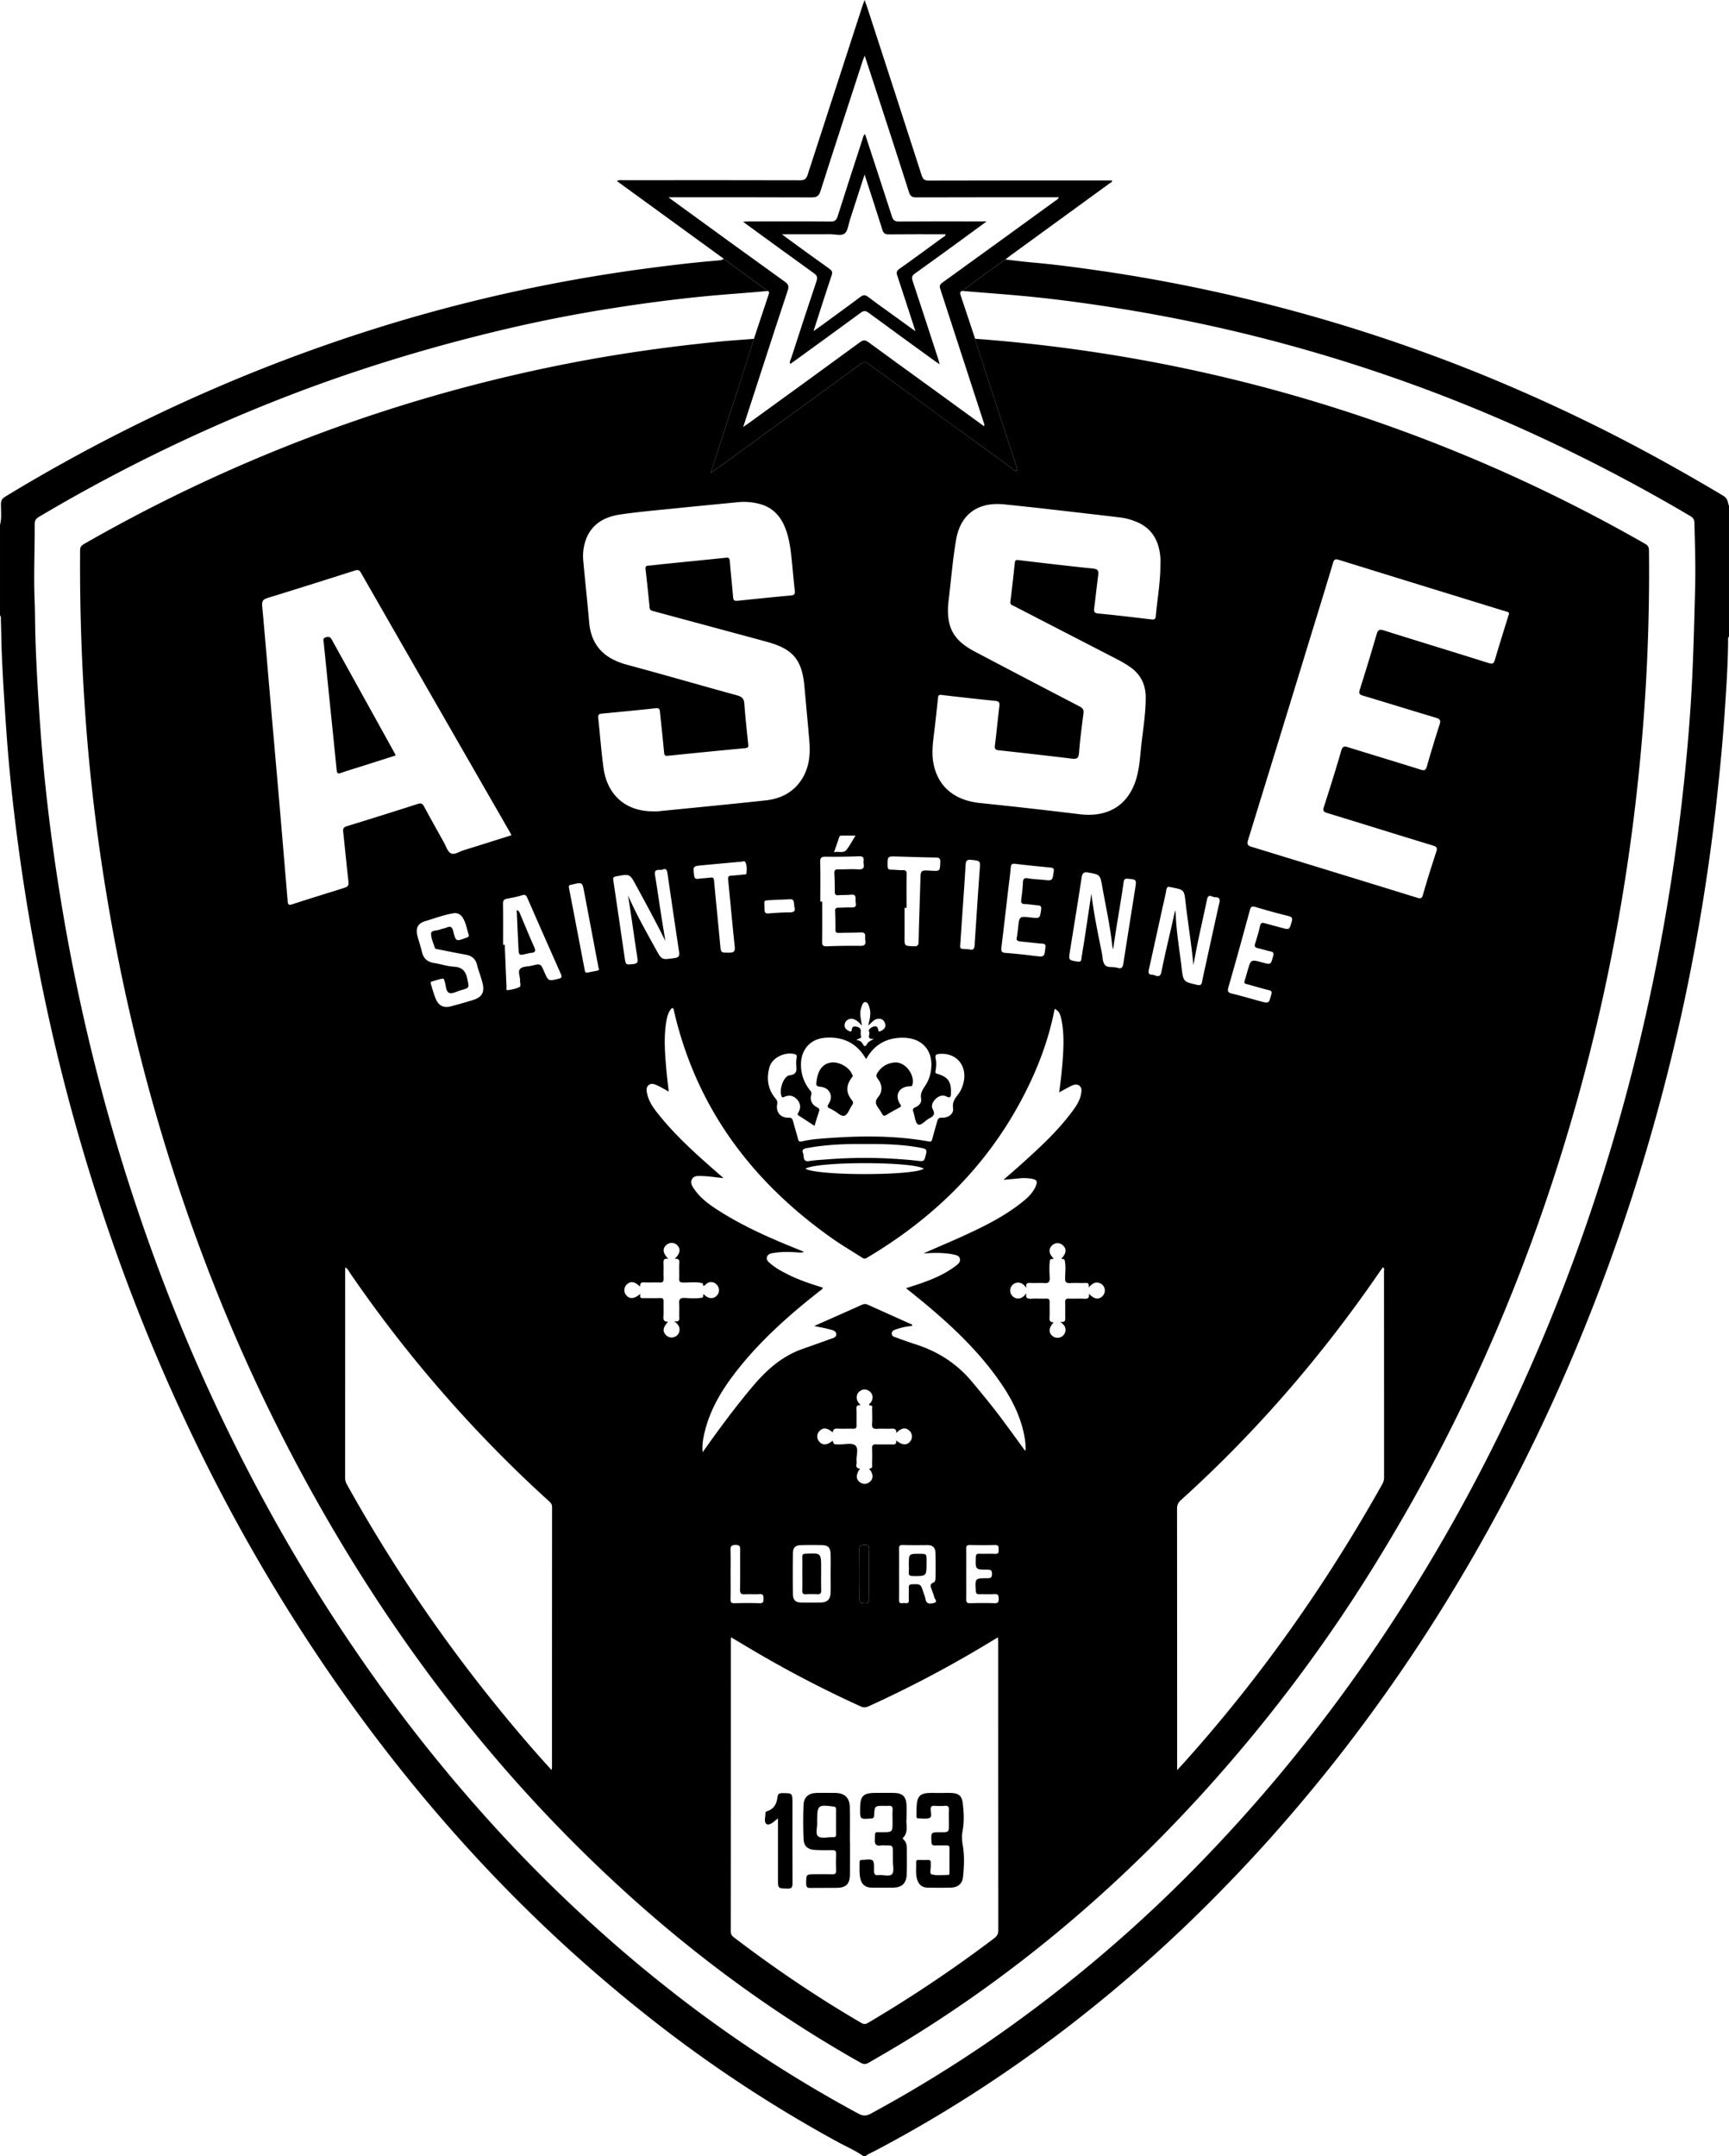 <svg viewBox="0 0 3243.92 4044.9" xmlns="http://www.w3.org/2000/svg" data-sanitized-data-name="Calque 1" data-name="Calque 1" id="Calque_1"><path transform="translate(-447.59 -113.56)" d="M2272.58,4041.56a2592,2592,0,0,0,230.05-166.33q92.13-74.47,177.39-156.64,74.91-72.39,144.67-149.79,72.51-80.78,139.25-166.32a3181.33,3181.33,0,0,0,208-302.05,3433.38,3433.38,0,0,0,246.95-492.21q66.57-164,116.73-333.7,43.28-145.83,74.56-294.66,35.94-172,56.09-346.57c6.77-59.69,12.72-119.45,16.86-179.35,3.18-45.89,6.26-91.82,6.71-137.86,0-2.87-.77-6,1.65-8.44v-245c-2.63-6.77-1.88-13.79-10.62-19-83.38-49.69-168.26-96.54-255.51-139.13q-100.2-48.9-203.48-90.81a3093.76,3093.76,0,0,0-318.73-108.89Q2784.73,671.47,2664,647.6q-78.67-15.61-158.06-26.93c-39.93-5.77-79.95-11-120.18-14.58-17.3-1.53-34.54-3.77-51.8-5.68h0c-27.37,19-54.43,38.4-80.78,58.8l.06.13c48.35,4.11,96.79,7.36,145,12.57,50.86,5.5,101.54,12.6,152.08,20.74q102.54,16.53,203.65,40a3004,3004,0,0,1,580.35,199.5,3205.16,3205.16,0,0,1,284.58,149.5c5.06,3,7.49,6.07,7.66,12.27,1.12,41.45,2.43,82.91,1.35,124.36-1.54,59.5-3,119-6,178.45-2.66,51.15-6.73,102.26-11.67,153.24q-13.91,143.54-38.65,285.68a3707,3707,0,0,1-111.64,464.76,3509.19,3509.19,0,0,1-166.48,434,3294.25,3294.25,0,0,1-228,413.5,3068.78,3068.78,0,0,1-215,292.23q-63.51,76.23-132,148-187,196.53-409.84,351.2a2496.9,2496.9,0,0,1-227,139.16c-8.5,4.61-14.85,4.81-23.48.15a2468.36,2468.36,0,0,1-340.25-221.55q-88.12-68.36-170.18-143.87-81.93-75.15-157.45-156.64-150-162.07-274.42-344.62C1018.11,3069.53,933,2919.86,859,2763.9A3439.1,3439.1,0,0,1,723.5,2435,3643.28,3643.28,0,0,1,613,2059.11q-30-126.9-51.05-255.62-14.52-88.4-24.9-177.34-7.71-66-12.68-132.34c-4.53-60-8.13-120-10.23-180.11-.87-25-.6-50-1.61-75-1.9-47.36.45-94.71.17-142.06,0-6.46,2.18-10,7.67-13.3A3113.48,3113.48,0,0,1,968,864c136.17-53.65,275.71-96.68,418-130.66q104.31-24.92,210.35-41.55c59-9.32,118.15-17.06,177.63-22.77,37.86-3.64,75.8-6,113.65-9.6l0-.11-70.31-51.76c-4-2.9-7.93-5.75-11.89-8.62l-.45.36c-2.51,2-5.56,2.52-8.68,2.78-46.76,3.86-93.31,9.42-139.81,15.66q-96.55,12.94-192,32a3009.59,3009.59,0,0,0-300.2,76.28A3111.1,3111.1,0,0,0,849.45,842.51a3192.08,3192.08,0,0,0-392,202.74c-5.81,3.53-8,7.19-8.07,13.93-.2,13,1.79,26.18-1.78,39v169.9c2.38,2.46,1.54,5.58,1.63,8.46.72,21.36.87,42.72,1.76,64.09,1.92,46.31,4.93,92.52,8.13,138.74q5.42,78.15,14.61,155.9,11.1,94.8,26.85,189,22.17,132.53,53.36,263.17a3675.23,3675.23,0,0,0,113.19,380.19,3558.43,3558.43,0,0,0,147,350.81A3326.76,3326.76,0,0,0,996.35,3147c96.95,153.55,205.8,298.17,327.95,432.6q86,94.66,180.21,181.27,91.27,83.76,189.43,159.24a2509,2509,0,0,0,326.37,212.16c15.81,8.59,32.52,15.63,47.27,26.18h4c4.64-4.34,10.64-6.37,16.11-9.24Q2182.46,4099.41,2272.58,4041.56Z"></path><path transform="translate(-447.59 -113.56)" d="M2333.93,600.39c3.32-2.64,6.56-5.39,10-7.88q92.57-67.37,185.13-134.73c1.86-1.36,5-1.86,5-5.63h-10.92c-111,0-221.9-.11-332.84.23-8.2,0-11.18-2.62-13.55-10Q2126.13,285.32,2075,128.43c-1.41-4.36-3.09-8.64-5.34-14.87-1.84,5.18-3,8.19-4,11.24q-51.53,158.31-102.81,316.7c-2.63,8.17-6.34,10.28-14.49,10.26q-165.93-.39-331.86-.12c-3.42,0-7-1-11.52,1.53l200.17,145.57.3.21h0c4,2.87,7.94,5.72,11.89,8.62l70.31,51.76.13.1c3.84,1.11,2.77,3.87,2,6.32q-13.82,41.73-27.72,83.41h0c-10.85,34-21.59,68.12-32.56,102.12Q1806.67,922,1783.6,992.6c-.53,1.61-.85,3.29-1.64,6.6.06,0,.11.1.17.15s.39.24.58.36c14.1-10.17,26.66-19.16,39.13-28.23q91.9-66.87,183.78-133.77c18.82-13.71,37.73-27.29,56.38-41.22,5.44-4.07,9.08-4.79,15.34-.2Q2211.86,894.87,2347,992.62c2.27,1.64,4.84,6.17,8.1,3.32,2.78-2.43-.15-6.21-1.12-9.2q-36.89-113.24-73.9-226.43c-1.21-3.71-2-7.55-3-11.33q-13.66-41-27.33-82c-1.17-3.49-1.19-6.55,3.25-7.69h0l.15-.12c26.35-20.4,53.41-39.81,80.78-58.8h0ZM2215.32,644c-6.59,4.73-4.5,8.9-2.82,14q40.36,124.13,80.75,248.23c.59,1.82,2,3.49.55,6.9-36.35-26.42-72.22-52.53-108.12-78.59-36.21-26.28-72.55-52.37-108.55-78.93-6-4.44-9.85-4.64-16-.14q-103.51,75.74-207.47,150.92c-3.33,2.41-6.74,4.72-11.7,8.2,12-37,23.47-72.24,34.93-107.46,16.15-49.64,32.15-99.34,48.68-148.86,2.54-7.59,1.17-11.4-5.31-16.08q-106.5-76.69-212.54-154c-1.27-.93-2.48-1.95-5.75-4.54h12.29c85.26,0,170.52-.17,255.78.24,9.73.05,13.91-2.28,17-12.08,26-81.66,52.73-163.08,79.26-244.56.78-2.4,1.84-4.7,3.63-9.22,8.87,27.1,17.11,52.11,25.25,77.15,19.39,59.63,38.91,119.23,57.89,179,2.48,7.8,6,9.7,13.81,9.67,85.26-.3,170.52-.19,255.78-.19h11.42c-1.34,4-4.61,5.17-7,6.93Q2321.32,567.47,2215.32,644Z"></path><path transform="translate(-447.59 -113.56)" d="M1791.23,755c-87.06,8.75-173.66,20.76-259.66,37a2967.72,2967.72,0,0,0-924.8,341.19c-4.93,2.82-8.83,5-8.88,12.26q-1.39,183.33,14.25,366,12.52,144.52,36.59,287.65a3606.88,3606.88,0,0,0,89.49,397.91c72,251.78,170.09,492.84,297.79,721.64,154.5,276.82,345.23,525.31,579.61,739.51,136.78,125,285.25,234,446.75,325,5.73,3.23,9.58,3,15.09-.13,30.78-17.7,61.39-35.69,91.47-54.55,198.42-124.46,374.78-275.13,532.45-448q192.18-210.74,339.74-454.78c158.13-259.8,276.64-536.87,360.16-829.11,68.43-239.47,111.06-483.56,129.8-731.82q12-158.61,10.31-317.75c-.06-6.19-1.41-10-7.22-13.27a3008.34,3008.34,0,0,0-294.12-147.45q-461.45-199.86-963-237.26c1,3.78,1.82,7.62,3,11.33Q2317,873.53,2354,986.74c1,3,3.9,6.77,1.12,9.2-3.26,2.85-5.83-1.68-8.1-3.32q-135-97.9-269.66-196.33c-6.26-4.59-9.9-3.87-15.34.2-18.65,13.93-37.56,27.51-56.38,41.22q-91.89,66.88-183.78,133.77c-12.47,9.07-25,18.06-39.13,28.23l-1.06.76.31-1.27c.79-3.31,1.11-5,1.64-6.6q22.94-70.67,45.9-141.31c11-34,21.71-68.08,32.56-102.12h0C1838.45,751.07,1814.8,752.58,1791.23,755ZM1687.48,1826.49c-3.69-23.7-7-47.48-10.94-71.13-2.38-14.1,9.2-8.27,14.64-10.66,6.92-3,8,2.24,8.77,7.61q10.66,73.18,21.61,146.31c1.1,7.28.56,10.94-8.41,12.23-23.9,3.44-23.77,4-35.32-17-18.17-33-36.82-65.84-51.92-100.45,6.39,39.54,11.65,78.94,17.65,118.22,1.2,7.8-.89,9.64-7.78,10.43-14.13,1.63-14.15,1.9-16.25-12.38-7.06-48.13-14-96.27-21.24-144.38-.73-4.84-.38-6.63,5.12-7.69,25.74-4.93,25.62-5.13,37.87,17.46,18.61,34.31,37.29,68.59,54.72,103.85C1693.15,1861.43,1690.21,1844,1687.48,1826.49Zm126.16-63.26c4.24,41.56,7.81,83.2,12.32,124.73,1,9.19-.17,12.8-10.4,12.76-15.68-.08-15.36.62-16.85-15.44-3.7-40-7.82-79.89-11.47-119.86-.46-5-2.19-6.11-6.69-5.55-7.51.92-15.09,1.26-22.58,2.27-5.43.73-7.48-1.06-8.13-6.62-2-17-2.2-17.06,14.72-18.68,23.25-2.23,46.51-4.3,70.49-6.51,3.28,1,8.87-3.43,11.06.81,3.15,6.07,2.52,13.48,2.06,20.37-.21,3.2-3.45,2.37-5.56,2.59-7.53.78-15,1.63-22.6,2.08C1815.27,1756.47,1813.05,1757.53,1813.64,1763.23Zm195.78,673.88c18,12.67,37.09,23.77,55.59,35.72,3,2,5.34,2.51,8.83.44,120.79-71.62,218.88-165.68,286.56-289.76,30.22-55.39,53.48-113.45,65.56-175.64a5.57,5.57,0,0,1,1-1.64c6.83,4,9.52,8,11.93,19.52,4.7,22.43,4.47,45.1,3.05,67.83-1.43,22.93-3.85,45.76-7.22,69.24,8.05-4.33,15.08-8.43,22.4-12,5.08-2.46,10.9-4.35,15.84-.28s3.8,10.29,2.78,15.73c-2.1,11.25-8,20.76-14.66,29.85-27.89,38.35-62.64,70.12-97.63,101.64-10.45,9.41-21.14,18.56-33.17,29.1,10.78-1,19.73-1.74,28.66-2.7a83,83,0,0,1,24.58.75c9.42,1.78,11.12,4.63,7.41,13.58-5.08,12.22-14.32,21.21-24.36,29.3-34.88,28.11-74.81,47.52-115.22,65.94-23.51,10.71-47.46,20.45-71.19,31.31,14.91-1.2,29.78-1.71,44.61.08a87.8,87.8,0,0,1,9.74,1.38c5.69,1.34,12.84,1.83,14.12,8.77,1.21,6.61-4.65,10.61-9.31,14.07-22.48,16.65-48.22,26.57-74.51,35.23-5.21,1.72-10.45,3.35-17.31,5.55,12.58,10.19,24,19.26,35.26,28.62,51.21,42.71,99.45,88.34,138.19,143.06,24.55,34.67,44,71.72,49.94,114.55a113.71,113.71,0,0,1,.92,12.78c0,1.78,1,3.85-1.15,5.74-14.34-19.63-28.48-39.29-42.95-58.7-18.1-24.27-37.35-47.62-56.76-70.88-28.31-33.9-63.72-56.43-105.44-69.82q-17.34-5.57-34.42-12c-4.35-1.63-10.82-2.51-10.38-8.76.4-5.8,6.6-6.8,11.12-8.37a115.49,115.49,0,0,1,26.94-5.4c.73-3.69-2.57-3.63-4.28-4.4-26-11.8-52.15-23.37-78.17-35.18-3.87-1.76-7.16-2.09-11.17-.29-29,13-58.15,25.87-90,40,11,2.3,19.06,3.62,26.92,5.77,5.84,1.61,14.25,2.48,14.52,9.66.25,6.75-8.07,7.74-13.37,9.72-16.9,6.34-34,12.16-51,18.25-38.48,13.77-67.41,40-93.16,70.69-32.61,38.83-62.73,79.53-93.19,122.71-1.49-15.27,1.37-28.18,4.6-40.91,11.15-44,34.91-81.32,62.78-116.24,43.8-54.89,96-101.05,151-144.37,2.52-2,5.7-3.35,7.36-7.22-23.22-7.19-46.19-14.68-67.76-25.8-10.26-5.28-20.44-10.66-29.27-18.14-4.15-3.51-9.84-7.16-8-13.58,1.8-6.27,8.52-7,13.85-7.79,15.7-2.47,31.51-1.75,47.29-.57a18.61,18.61,0,0,0,8.46-1.19c-3.69-1.56-7.36-3.18-11.08-4.67-52.83-21.14-104.8-44-152.72-75.13-14.95-9.69-29.27-20.3-40-34.82-4.66-6.29-10.5-13.78-6.74-21.38,4-8.06,13.76-6.41,21.46-6.2,12.47.34,24.77,2.66,38,3.7-4.07-3.51-8.15-7-12.21-10.55-37.95-33.15-75.51-66.72-107.39-106-10-12.25-19.79-24.73-23.48-40.62-1.42-6.11-3.06-12.82,2.79-17.4,5.46-4.28,11.5-1.3,16.78,1.15,6.77,3.13,13.17,7.07,20.63,11.15-1.71-15.85-3.6-30.77-4.86-45.74-2.47-29.53-4.62-59.09.86-88.56,1.27-6.83,3.16-13.45,7.29-19.18,1.08-1.5,2.19-3.61,4.55-2.83,1.89.62,1.49,2.7,1.85,4.23C1753.85,2191.68,1858.32,2330.67,2009.42,2437.11Zm-68-326.91c.34,9.59,3.23,18.58-12.43,20.6-11.7,1.51-19.91,27.46-15.08,39.07,1.42,3.43,3.06,2.26,5.27,1.27,9.3-4.17,17.59-2.11,24.12,5.26,6.27,7.08,7.16,15.34,2.38,23.75-1.4,2.46-2.74,4.23.6,6.33,9.67,6.09,19.19,12.41,29.43,19.08,3.09-9.85,5.7-18.61,8.6-27.27,1.36-4.06-.35-5.7-3.8-7.49-9.65-5-13.81-13.2-10.83-23.76,1.31-4.65-1.34-6.76-3.4-9.47a75.44,75.44,0,0,1-15.86-49.67c.89-26.35,18.39-45.37,44.74-47.5,33.5-2.72,59.75,9.38,77.45,40,14.63-26.45,37-39.43,66.22-40.15,40.48-1,62.84,26.55,54.52,66.31a66.64,66.64,0,0,1-8.69,21.84c-5.08,8.11-11.06,15.3-8.84,26.55,1.37,6.93-4.11,13-11.07,15.89-4.35,1.78-5.16,4.11-3.65,8.32,3,8.28,3.39,20.69,9.07,23.87,5.41,3,13.66-7.85,21.22-11.61s11.2-7.62,6.29-16.8c-3.69-6.9-.14-14.26,5.45-19.58s12.62-8.23,19.86-4.63c8,4,8.51.4,8.72-6.14.7-21.53-5.15-30.29-25.77-36.32-3.9-1.14-3.48-3-3.06-5.69,1.18-7.52,1.9-15.28.23-22.59-1.84-8.11,2.38-8.73,8.2-9.09,35.27-2.19,55.24,28.86,40.85,63.7a49.21,49.21,0,0,1-5.56,10.4c-6.16,8.35-12.85,15.28-10.85,28,1.62,10.27-9.19,18.23-20.61,17.6-6.11-.35-8,2.11-9.3,7.07-3,11.1-6.34,22.09-9.22,33.21-1,3.94-2.23,5.06-6.69,4.27-69.91-12.48-140.18-10.6-210.5-4.51a214.81,214.81,0,0,0-27.23,4.42c-4.75,1-6.31-.14-7.45-4.69-2.79-11.14-6.39-22.08-9.24-33.21-1.25-4.9-3.13-6.7-8.68-6.55-14.79.39-23.78-10.32-21.17-25.17.84-4.77-.19-7.35-3.2-11-14.67-17.55-17.17-38.16-11-59.25,5.16-17.55,29.45-28.65,47-23.78,3.94,1.09,4.3,2.85,3.74,6.33A65.71,65.71,0,0,0,1941.43,2110.2ZM2052.7,1681c-6.11,9.82-10.73,18.9-16.93,26.74-5.67,7.17-14.62,2.38-23.41,4.52,3.54-10.2,6.76-19,9.61-27.94,1.11-3.49,3.56-3.3,6.16-3.31C2035.66,1681,2043.2,1681,2052.7,1681Zm-55.88,39.66c20.72.32,41.46,0,62.17-.74,6.9-.24,9.72,1.69,8.77,8.6a16.23,16.23,0,0,0,.09,4.92c1.47,8.19-.8,11.7-10.13,11-12.43-.88-25,.24-37.48,0-5.7-.12-7.48,1.84-7.21,7.4.57,11.5.85,23,.76,34.53,0,5.24,1.75,6.93,6.91,6.54,7.86-.59,15.82-.16,23.65-1,6.75-.69,8.84,2.09,8.48,8.25a35.75,35.75,0,0,0,.4,7.87c1.05,6.27-1.72,7.94-7.63,7.78-8.2-.23-16.43.52-24.65.56-4.27,0-6.75.88-6.55,6q.69,17.74.56,35.52c0,5.14,2.39,5.84,6.73,5.72,13.48-.4,27-.19,40.46-.77,6.16-.26,9.39,1.26,8.71,8a25.66,25.66,0,0,0,.25,6.89c1.32,7.62-1.41,10.29-9.39,10.2q-31.57-.39-63.15.83c-7.37.28-8.62-2.43-8.55-8.92.31-25,.13-50,.13-75h-3.46c0-24.67.42-49.35-.24-74C1986.22,1722.41,1988.82,1720.56,1996.82,1720.68Zm417.87-652q67.62,7.68,135.21,15.69a115.12,115.12,0,0,1,27.56,7.22c30.69,11.7,44.32,35.43,47.12,66.7.56,6.2.08,12.5.08,18.75-.28,31-5.91,61.47-8.56,92.26-.56,6.59-3.7,6.81-9.08,6.17-33-3.93-66-7.85-99-11-7.6-.73-8.32-3.69-7.51-9.91,2.65-20.55,4.71-41.17,7.54-61.69,1.14-8.29-.48-11.8-9.85-12.75-46.77-4.78-93.47-10.29-140.16-15.86-5.18-.62-6.05,1.16-6.52,5.5-2.59,24.2-5.23,48.39-8.28,72.53-.74,5.84,3.37,6.44,6.63,8.12q97.62,50.4,195.26,100.77a223.18,223.18,0,0,1,21.18,12.54c20.76,13.84,30.84,33.4,30.88,58.36.05,32.69-6,64.8-9.1,97.19-1.53,15.68-2.85,31.42-6.44,46.86-12.82,55.13-52,81.78-108.47,74.9q-93.51-11.38-187.23-21.06c-47.71-5-78.86-30.81-87.08-74.66-3.3-17.62-1.42-35.38.79-53.08,2.9-23.16,5.37-46.38,7.8-69.6.47-4.51,1.54-6,6.61-5.38q50.46,6,101,11.16c6.26.64,8.34,2.76,7.54,9.26-3,24.81-5.26,49.71-8.41,74.5-.88,6.9,1.5,8.24,7.6,8.91,45.43,5,90.85,10.07,136.21,15.6,9,1.09,13.22.09,14-10.54,1.92-24.9,5.18-49.7,8.38-74.49.86-6.71-1.46-9.81-7.26-12.82q-98.37-51.12-196.45-102.8c-22.72-12-42.16-27.17-48.17-54.09-3.12-14-2.84-28.07-1.12-42.22,4.6-37.86,7.57-76,14-113.53,8.29-48.45,41.45-71.53,90.88-66.37Q2373.52,1064,2414.69,1068.66Zm864.15,196.23c-.84,2.58-1.47,4.45-2.05,6.33-8.21,26.67-16.59,53.29-24.5,80.06-2,6.68-4,8.55-11.49,6.19-65.44-20.64-131.1-40.56-196.53-61.2-8.6-2.71-11.53-1.25-14,7.44-10,34.7-20.57,69.24-31.49,103.66-2.27,7.16-.52,9.22,6.23,11.23,45.62,13.6,91.05,27.81,136.68,41.39,7.74,2.31,9.36,5.08,6.79,12.94-8.45,25.91-16.21,52-23.78,78.22-1.95,6.74-4.09,8.6-11.44,6.28-45.39-14.33-91-27.93-136.46-42.11-7.24-2.26-10.36-1.88-12.82,6.6-10.22,35.32-21.31,70.39-32.53,105.4-2.23,7-.92,9.2,6.17,11.36,66.27,20.16,132.35,41,198.62,61.09,7.29,2.21,8.3,4.67,6.09,11.48-8.73,26.85-17.39,53.74-25,80.91-2.4,8.55-6.23,6.88-11.9,5.13q-154.83-47.77-309.76-95.19c-8.14-2.48-8.69-5.56-6.45-12.82Q2847,1502,2904.36,1314.56c14.83-48.33,29.81-96.62,44.23-145.08,2.07-6.94,4.75-7.59,10.8-5.71q156.17,48.35,312.41,96.46C3274.72,1261.13,3278.42,1261.09,3278.84,1264.89ZM3044.37,2885.11a25.76,25.76,0,0,1-3.59,13c-104.87,186.85-227.33,361.16-370.56,520.71-4.11,4.57-8.28,9.07-14.11,15.45v-11.5q0-239.51-.16-479c0-6.9,2.07-11.44,7.12-16,142.12-128.31,266.16-272.38,374.32-430.25,1.48-2.16,3.07-4.25,4.63-6.39,3.77,1.44,2.21,4.54,2.21,6.78Q3044.35,2691.54,3044.37,2885.11ZM2807.6,1892.27c8,1.78,15.81,4.43,23.83,6.11,5.62,1.18,6.28,3.53,4.82,8.8-4.5,16.22-4.25,16.29-20.28,11.89-21.52-5.91-21.51-5.91-27.71,15.68-1.9,6.62-3.87,13.23-5.81,19.84-.95,4.49,2.29,4.58,5.22,5.38,13.3,3.59,26.49,7.6,39.86,10.9,5.2,1.28,6.89,2.49,5.23,8.43-4.72,16.94-4.34,17-21.13,12.42-17.39-4.78-34.72-9.83-52.23-14.11-7.09-1.74-9.49-3.64-7.16-11.72,13.88-48.23,27.21-96.63,40.36-145.06,1.84-6.78,4.18-7.71,10.74-5.74q30.61,9.24,61.69,16.9c7,1.73,7.93,4.42,6,10.83-4.5,15.22-4.21,15.27-19.92,10.93-10.12-2.79-20.3-5.36-30.4-8.23-4.88-1.39-7.69-1-9,5-2.52,11.18-5.77,22.23-9.28,33.15C2800.64,1889.2,2802.46,1891.12,2807.6,1892.27ZM2672,1806.83c4.36,39,11,77.68,14.6,117.11,2.95-15.26,5.69-30.58,8.9-45.79,5.42-25.7,11.26-51.31,16.65-77,1.27-6,3.46-8.71,9.76-5.81a18.15,18.15,0,0,0,6.71,1.41c7.15.3,8.16,3.86,6.73,10.22-8.43,37.49-16.57,75-24.8,112.56-2.6,11.87-5.4,23.7-7.62,35.64-1.06,5.74-3.05,7.41-9.11,6-26.28-6-26.2-5.84-29.47-33.53-3.89-33-9.68-65.71-10.88-99a67.82,67.82,0,0,0-1.15-7.72c-8,38.34-18,76.48-25.51,115.14-1.67,8.57-5.08,10-12.24,7.37a14.19,14.19,0,0,0-4.74-1.28c-7.71.1-8-4-6.66-10.16,8.33-37.17,16.41-74.39,24.59-111.59,2.75-12.51,5.86-25,8.11-37.55,1-5.53,3.44-6.38,8-5,.63.18,1.3.18,2,.31C2669.41,1782.85,2669.31,1782.86,2672,1806.83ZM2063.55,3908.4c-83.11-48.35-162.52-102.18-239-160.47-4-3-5.95-6.06-5.94-11.34q.21-273.54.13-547.07c0-1,.18-1.95.42-4.52,18.27,10.85,35.37,21.15,52.62,31.22a2139.65,2139.65,0,0,0,190.78,98.54c5.87,2.67,10.32,1.72,15.69-.73a2183.62,2183.62,0,0,0,233.12-123.85c2.47-1.51,5-2.94,8.61-5.06.18,3.74.44,6.5.44,9.25q0,270.08.16,540.16c0,6.6-2,10.72-7.23,14.71a2472.72,2472.72,0,0,1-237.46,159.21C2071.28,3911.2,2068.1,3911,2063.55,3908.4Zm-370.91-1353c.17-5.14-1.6-6.93-6.78-6.75-9.52.34-19.07.13-28.6.08-4.84,0-11,1.48-7.9-8.27-11.44,9.71-19.65,10.51-26.23,3.57a14.75,14.75,0,0,1,.74-21.17c7.08-6.49,15-5.24,24.58,4.49-.15-5.65,1.38-8.61,7.56-8.15,9.49.7,19.09-.24,28.59.32,6.77.4,8.37-2.27,8.06-8.45-.44-8.86.23-17.77-.22-26.63-.32-6.26.21-11,9-9.35-10.19-10.51-11.28-18.5-4.23-25.55a15.11,15.11,0,0,1,21.26.15c6.66,6.91,5.14,16-5,25.27,6.27-.49,9.2,1.19,8.68,7.78-.77,9.8.11,19.72-.32,29.57-.25,5.77,1.94,7.06,7.35,7.22,12,.35,24.14-1.9,36,1.23,2.43-.26-.38,9.07,6,2.74,7-7,15.83-6.07,21.61.55a14.64,14.64,0,0,1-.76,20.42c-6,5.95-14.64,5.63-21.9-.87a20.52,20.52,0,0,1-1.87-2.2c-3,1.25,0,5.25-3,6.49-10.76,1.92-21.67,1.24-32.39.59-9.56-.58-11.75,3-11.05,11.6.69,8.49-.2,17.1.27,25.63.32,5.79-2,7.69-9.79,6.26,6.81,5.24,10.78,9.9,10.18,16.79a14.43,14.43,0,0,1-5.09,10.3,14.8,14.8,0,0,1-20.48-1.14c-6.6-7-5.55-14.53,4.26-25-7,.42-9.23-2.57-8.82-8.92C1693,2574.5,1692.32,2564.92,1692.64,2555.39Zm143.43,540.15c-.12,6.91,1.83,9.17,8.77,8.73,9.17-.58,18.45.4,27.6-.31,7.67-.59,7.44,3.57,7.57,8.95s-.46,8.44-7.25,8.22c-15.77-.51-31.57-.39-47.35,0-5.7.12-7.3-1.81-7.19-7.32.31-15.78.11-31.57.1-47.36,0-14.79.31-29.6-.13-44.39-.21-7.05.82-10.24,9.3-10.37,9.31-.14,8.86,4.53,8.81,10.89C1836.12,3046.87,1836.48,3071.21,1836.07,3095.54ZM2054.4,2756c-.25-5.62,2.36-6.81,7.94-6.4a70.5,70.5,0,0,1-4.53-5.46c-4.63-7-3.66-15.55,2.47-20.4s12.77-4.84,19,.07,7.08,13.22,2.44,20.36c-1.42,2.18-7.82,5.19,1,6.36,2.23.3,1.12,4.07,1.15,6.24.12,9.21.65,18.48-.12,27.63-.71,8.34,2.81,10,10.13,9.54,8.85-.54,17.78.23,26.64-.26,5.79-.31,9.21,1.11,8.55,8.14,9.56-9.7,17.6-11,24.63-4.48a14.79,14.79,0,0,1,1.38,20.47c-6.23,7.53-14.9,7-26.26-2.17,1.18,6.8-2.16,7.93-7.7,7.7-9.86-.41-19.76.24-29.61-.24-6.23-.31-8,2-7.7,7.91.42,9.52.29,19.08,0,28.62-.09,3.08,2.06,7.16-3.66,8.69-3.71,1,.09,2.73.81,3.89,5.21,8.41,4.88,16-1.47,21.18-6.11,5-12.73,5.08-19,.37-6.65-5-7-12.88-1.54-21.92.62-1,3.54-2.84.88-3.34-8.75-1.65-4.51-8.18-5.09-12.56-1.4-10.6,4.72-24.93-2.6-31-6.34-5.24-20.09-1.59-30.57-1.72-9.63-.13-9.63,0-11.69-7-10.33,8.38-18.55,9.06-24.94,2.06a14.53,14.53,0,0,1,.4-20.46c6.63-6.73,14.52-5.91,24.77,3,.19-6,3.3-7.52,8.74-7.24,9.84.5,19.74-.05,29.61.21,4.74.12,6.31-1.65,6.21-6.3C2054.37,2777.06,2054.88,2766.51,2054.4,2756ZM2196,3096.43c1.37,4.39,3.45,8.61,4.28,13.08.68,3.66,7.21,8.94.42,10.85-5.73,1.61-14.9,4.21-16.75-7.19-.73-4.48-2.69-8.77-4.1-13.14-5-15.22-5-14.91-20.91-14.49-5.62.14-6.47,2.38-6.3,7.1.28,7.55-.19,15.14.14,22.69.32,7.39-4.89,5.65-8.73,5.47s-9.82,2.65-9.71-5.52c.21-16.45.06-32.9.05-49.35,0-15.46.14-30.93-.08-46.39-.07-5,.59-7.86,6.79-7.69,15.45.42,30.92.27,46.38.15,9.72-.07,15,4.77,15.2,14.2.41,15.44.34,30.9.19,46.35,0,3.56-.44,8.37-3.81,9.71C2190.33,3085.77,2194.37,3091.22,2196,3096.43Zm-117.78-29.5c0,15.14-.33,30.3.15,45.42.22,6.94-2,9.13-8.88,8.87-6-.23-9.63-.52-9.52-8.29q.63-46.41,0-92.82c-.11-7.76,3.42-8.11,9.47-8.33,6.78-.24,9.19,1.66,8.95,8.75C2077.88,3036,2078.23,3051.46,2078.23,3066.93Zm-88.78-54.84c11.68.23,16,4.31,16.46,16.16.48,12.47.11,25,.11,37.46h0c0,11.51.2,23,0,34.51-.3,13.93-6,19.47-20.06,19.64-11.5.14-23,.17-34.5,0-11.09-.17-16-4.5-16.18-15.3-.31-26-.28-51.93,0-77.89.09-9.74,4.73-14.21,14.79-14.49C1963.15,3011.8,1976.31,3011.84,1989.45,3012.09Zm271.06,54c0-15.8.15-31.6-.09-47.39-.08-5.07,1.47-6.92,6.72-6.83,15.79.29,31.6.43,47.38,0,7.45-.22,6.52,4.18,6.68,8.85s-.12,8.15-6.58,7.81c-9.85-.51-19.75.14-29.61-.24-5.27-.2-6.49,1.71-6.65,6.74-.74,22.89-.91,23.08,21.73,23.1,6,0,8.75,1,8.67,7.94-.07,6.58-2.08,8.14-8.4,8.15-23.65,0-23.49.26-22,23.88.3,4.82,1.94,6.17,6.45,6.07,9.54-.23,19.12.43,28.62-.22,7.41-.5,7.81,3.25,7.85,8.91,0,5.47-.7,8.47-7.42,8.26-15.45-.49-30.93-.4-46.39,0-6,.14-7.13-2.32-7.06-7.57C2260.66,3097.74,2260.5,3081.94,2260.51,3066.14Zm160.86-447c-6.81-6.55-6-15,3.28-25-6.33.1-8.38-2.68-8-8.52.59-9.84,0-19.74.24-29.61.13-4.77-1.66-6.37-6.31-6.25-9.21.24-18.46-.39-27.63.2-8.27.52-11.87-2-9.38-10.5h0c-1.76,1.93-3.38,4-5.31,5.75-6.56,6-15.37,5.76-21.17-.34a14.77,14.77,0,0,1-.12-20.52c5.64-6,14.74-6.3,21.23-.48,1.94,1.74,3.59,3.79,5.38,5.69-1.82-6.5-.34-9.82,7.39-9.29,8.48.58,17.07-.38,25.53.28,7.91.61,10.91-1.57,10.55-10.06-.46-11.06-1.23-22.23.58-33.29h0c1.26-3.19,5.11-.25,6.62-2.83-8.57-8.59-9.81-17-3.48-23.75a14.64,14.64,0,0,1,21.09-.81c7.27,6.76,6.37,15.15-2.62,24.53,1.24,2.26,4.7.11,5.69,2.87,2.71,11.31,1.2,22.82,1,34.19-.13,7.68,2.42,9.59,9.6,9.14,9.5-.58,19.1.23,28.61-.28,5.62-.3,6.89,2.15,6.12,8.58,5.35-5.86,10.17-10.23,17.43-9a14.83,14.83,0,0,1,7.9,25.66c-7.16,6.61-14.85,5.42-25.09-4.93,1.51,8.71-2.61,9.82-9.09,9.42-9.51-.58-19.09.1-28.62-.24-5.22-.18-6.87,1.72-6.71,6.82.31,9.86-.1,19.74.16,29.61.13,5.13-.87,8.56-9.36,6.84,5.35,4.64,8.86,7.94,9.65,12.86a15,15,0,0,1-25.13,13.25Zm122.69-690c-7.77-2.3-18.46.43-23.26-5.17s-4.45-15.41-6.06-23.44c-7.37-36.7-15.1-73.34-19.51-110.66q-6.36,42.31-12.73,84.63c-1.93,12.66-4.25,25.27-6,38-.66,4.81-2.47,5.73-7.13,5-16.86-2.64-17-2.48-14.38-19.3,7.29-46.08,15-92.11,21.89-138.24,1.35-9,4.7-11,13.14-9.4,21.36,3.93,21.58,3.61,25.69,26.76,6.5,36.53,14.67,72.79,18.58,109.77a58.56,58.56,0,0,0,1.78,7.49c5.83-42.65,13.76-84.32,19.71-126.29.67-4.78,2.35-6.71,7.58-6.22,16.53,1.55,16.69,1.38,14.11,17.82-7.38,47.06-15,94.09-22.22,141.17C2554.15,1928.15,2551.93,1931.49,2544.06,1929.16Zm-173.87-119.57c8.2.3,16.34,1.77,24.54,2.39,5.43.41,7.05,2.48,6.22,8.12-2.45,16.61-2.2,16.64-19.33,14.71-21.69-2.46-21.66-2.46-23.89,19.57-.53,5.23-1.32,10.43-2.25,17.68-2.3,6.18,2.71,7.44,9.06,8,13.09,1.2,26.14,2.91,39.25,3.9,5.12.39,5.62,2.51,5.16,6.91-1.95,18.4-1.8,18.21-20,16s-36.59-4.22-55-5.64c-7.19-.56-8.35-3.45-7.56-9.88,4.44-36.22,8.54-72.48,12.78-108.73,1.61-13.72,3.63-27.4,4.73-41.15.47-5.86,1.88-8.1,8.15-7.36q33.3,3.94,66.7,7c6,.56,6.53,3.11,5.74,8.31-2.5,16.59-2.29,16.57-18.94,14.85-9.48-1-19.1-1.14-28.45-2.82-7.14-1.29-10,0-10.28,7.72-.43,10.82-1.84,21.62-3.21,32.38C2362.94,1807.08,2364.33,1809.38,2370.19,1809.59Zm-84.49-64.67c-3.11,43-5.86,86-8.74,129-.22,3.28-.54,6.57-.59,9.85-.13,7.88-1.73,14-10.87,10.6-1.31,0-1.64,0-2,0-16.67-1.2-14.81,1-13.75-15.65,3-47.62,6.71-95.2,9.52-142.83.52-8.87,3.86-10,11.48-9.15C2287.23,1728.69,2286.89,1728.35,2285.7,1744.92Zm-141,71.85h3.76c0-21-.3-42,.18-63.06.14-6.27-1.68-7.9-7.61-7.73-7.2.2-14.44-.88-21.66-.87-5.09,0-6.46-1.85-6.51-6.93-.19-18.2-.42-18.24,17.21-17.78,24.31.63,48.61,1.57,72.92,1.87,6.59.08,9.08,1.45,8.76,8.69-.73,17-.32,17-17.82,16-19.09-1.16-19-1.15-19.53,18.2-1.11,38.43-2.54,76.86-3.35,115.29-.15,7.15-2.46,8.59-9.14,8.33-17.53-.67-17.41-.34-17.25-17.77C2144.8,1852.9,2144.68,1834.84,2144.68,1816.77Zm-68.29,220.63c6.28-4.79,9.55-10.23,15.44-11.88,7.33-2.07,13.21,0,16,7.34s-1.31,11.85-7.56,14.82c-2.54,1.22-4.49,1.88-5.16-2.58-1.16-7.74-6.67-7-11.8-4.23-3.06,1.64-7.19,4.73-5.07,8.32,2.68,4.55-6.68,15.12,9.25,12.95-6.7,4.05-11.73,5.94-14,11.42-1.22,2.88-4.41,3.37-6.15.28-2.72-4.83-5.72-9-12.79-8.79,3.33-4.16,10.58-2.8,8.43-8-2.29-5.58,3.35-14.34-6.71-16.93-5-1.3-9.75-1.84-10.43,4.52-.54,5.05-2.63,4.37-5.62,3-6-2.83-9.48-7.2-7.45-14.14,2-6.75,9.66-10.44,16.73-7.88a29.54,29.54,0,0,1,8.34,5c2.5,2,4.5,4.67,6.71,7-1.31-11.59-5-22-1.36-32.92,1.53-4.65,3.17-11.24,7.88-11.21s6.66,6.69,8,11.3C2081.94,2015.13,2079.59,2025.44,2076.39,2037.4Zm90.34,253.51a914,914,0,0,0-167.46-2.36c-11.15.86-22.36,1.39-33.37,3.15-7.68,1.22-10-2.06-10.58-8.57a20.78,20.78,0,0,0-.89-5.84c-2.54-6.28-.28-8.49,6.13-9.69,31.81-6,63.9-7.88,96.18-7.87h14.8c35.54-.17,71,.66,106.05,7.63,7,1.39,9.35,3.15,7.46,10.8C2181.43,2292.79,2182,2292.56,2166.73,2290.91Zm14.06,15.14c-19.33,13.32-198.85,13.62-222.11,0C1982.46,2291.92,2161.71,2292.35,2180.79,2306.05Zm-253.38-480.79c-12.45,0-24.91.86-37.33,1.89-6,.49-8.19-1.22-8.1-7.35.28-19.37-4.62-16.38,16.5-17.9,8.18-.59,16.4-.51,24.58-1,13.65-.84,13.64-.93,14.8,13.88C1941.1,1823.65,1935.9,1825.23,1927.41,1825.26Zm-358.78,109.19c-6.43,1.29-12.85,2.65-19.32,3.68-4.46.71-4.38-3.2-4.89-5.85-9.78-50.9-19.39-101.83-29.28-152.71-.89-4.57.55-6,4.57-6.26a13,13,0,0,0,1.9-.51c18.5-4.23,18.52-4.23,22,14.15q13.19,69.61,26.36,139.24c.25,1.29.58,2.56.88,3.84C1571.67,1932.28,1571.12,1934,1568.63,1934.45ZM987.25,1803.84q-8-96.39-16.28-192.74c-5.59-64.9-11.39-129.77-17-194.66-4.82-55.38-9.35-110.79-14.49-166.15-.81-8.79,1.52-12.34,10.16-15,54.63-16.7,109.06-34,163.5-51.35,5.36-1.71,8.43-1.52,11.64,4.09q139.73,243.77,279.84,487.31c.8,1.41,1.4,2.93,2.43,5.14-30,9.42-59.63,18.87-89.35,28-8.09,2.47-17.45,9.21-24.05,5.9-6.4-3.21-9.34-13.59-13.48-21-12.35-22.08-24.71-44.16-36.69-66.44-2.91-5.4-5.37-7.41-12-5.28q-66.56,21.45-133.42,41.89c-6.16,1.89-7.17,4.92-6.55,10.6,3.18,28.77,5.85,57.59,9.1,86.34,1.79,15.78,2.16,15.77-12.44,20.36-30.7,9.65-61.49,19-92.05,29.08C989,1812.28,987.77,1810.15,987.25,1803.84Zm436.08,149.74c-.27,4.07,2.58,10-1.45,11.83-6.7,3.12-14.35,4.67-21.76,5.61-3.62.46-2.09-4-2.19-6.29-1.22-26.28-2.27-52.57-3.36-78.85h-3.07c0-25.64.21-51.28-.16-76.91-.08-5.68,1.36-8.34,7-9.4,9.68-1.8,19.43-3.6,28.77-6.59,6.18-2,7.93.49,10,5.32q31.15,71.26,62.74,142.34c2.58,5.78,1.65,7.59-4.36,9-19.07,4.61-19,4.82-27-13.52-6.55-15-6.57-15.08-23.27-11-7.59,1.87-17.52.91-22.1,6.4C1418.76,1936.9,1423.83,1946.08,1423.33,1953.58Zm-99-3.71c-3-14.44-9.33-21.88-24.82-22.8-12.65-.76-25.07-5-37.7-7-12.06-2-19.54-8.1-22.42-20.25-2.42-10.21-5.93-20.16-8.55-30.32-3.87-15,.55-23.73,15.16-28.11,17.87-5.37,35.42-12,54-14.88,8-.36,13.17,3.8,16.77,10.27,5.18,9.29,6.85,19.8,10,29.82,1,3.16-.29,5-3.42,5.81a7.45,7.45,0,0,0-1,.22c-19,7.38-19.51,7.51-24.43-12.25-2.05-8.26-5.14-9.91-12.5-6.73-3.88,1.67-8.33,2-12.25,3.63-5.82,2.39-16.43,1.13-16.72,7.16-.42,9,4.25,18.29,7.1,27.35.78,2.45,3.75,2.19,6,2.62,17.08,3.32,34.1,7,51.25,9.93,11.64,2,18.92,7.6,21.86,19.43,2.77,11.12,7.16,21.83,10,32.94,4.71,18.32-.45,27.55-18.17,33-13.47,4.18-27,8-40.69,11.61-13.2,3.48-22.71-.6-28.23-13.06-4-9-6.31-18.61-9.37-28-.76-2.33-1.15-4.7,1.92-5.6,6.29-1.84,12.59-3.73,19-5.2,3.76-.86,3.71,2.57,4.63,5,2.89,7.48,1.86,18.92,8.63,21.67,5.81,2.37,14.82-3,22.39-5.13C1328.85,1966.55,1327.84,1966.73,1324.34,1949.87Zm-229.21,936.2q.12-195.06.08-390.11c0-1.3.14-2.61.27-4.77,4.55,2.06,6,6.25,8.16,9.48a2450.25,2450.25,0,0,0,331.41,389.55c14.28,13.63,28.85,27,43.43,40.28,3.09,2.82,4.89,5.62,4.88,10.08q-.16,244.43-.13,488.86a35,35,0,0,1-.86,4.5c-31.27-34.16-60.37-68.08-88.78-102.61q-167.22-203.19-295.21-433.15A23.85,23.85,0,0,1,1095.13,2886.07Zm736.59-1830.4a115.46,115.46,0,0,1,42.06,3.53c22.14,6.08,36.76,20.8,45.73,41.62,8.72,20.24,11.26,41.78,13.53,63.37,2,19,3.44,38,5.72,56.94.82,6.81-.85,9-7.87,9.59-31.45,2.76-62.84,6.15-94.25,9.36-13.18,1.34-12.94,1.37-14.05-11.43-1.8-21-4.15-41.9-5.79-62.89-.43-5.46-2.43-6.41-7.36-5.9-39.58,4.11-79.19,8-118.79,12-8.83.89-17.64,2.19-26.49,2.78-5,.32-5.86,2.46-5.37,6.89,2.68,23.86,5.39,47.72,7.53,71.63.5,5.63,4,6,7.69,7q77,20.82,154.06,41.61c19.66,5.31,39.33,10.55,59,16,48.59,13.35,65.42,33.73,69.82,84,3,34.41,6.49,68.78,9.28,103.2,2.21,27.19-1.23,53.37-18.12,76-16,21.42-38.76,31.37-64.38,34.14-67.36,7.29-134.81,13.73-202.23,20.46-2.6.26-5.26,0-7.89,0-51,.5-86.53-29.78-93.63-81.25-4.32-31.26-6.55-62.8-10-94.18-.64-5.8,1.6-7.39,6.81-7.89,33.72-3.2,67.45-6.38,101.12-10.11,7.89-.88,7.63,3.75,8.14,8.67,2.57,24.86,5.25,49.71,7.6,74.59.46,5,1.79,6.5,7.14,5.95q72.61-7.47,145.32-14.32c4.8-.45,5.86-2.25,5.37-6.92-2.7-25.51-5.41-51-7.33-76.61-.7-9.34-4.63-13-13.53-15.48-69-18.9-137.76-38.9-206.86-57.51-41.75-11.24-67-35.41-70.77-79.89-3.26-38.33-7.56-76.58-11-114.9a92.43,92.43,0,0,1,3.1-34.22c9.61-33.06,34.49-48.1,66-52.75,35.43-5.24,71.2-8.2,106.86-11.87C1755.76,1063,1793.75,1059.42,1831.72,1055.67Z"></path><path transform="translate(-447.59 -113.56)" d="M2069.44,3011.78c-6.05.22-9.58.57-9.47,8.33q.66,46.41,0,92.82c-.11,7.77,3.49,8.06,9.52,8.29,6.91.26,9.1-1.93,8.88-8.87-.48-15.12-.15-30.28-.15-45.42,0-15.47-.35-30.95.16-46.4C2078.63,3013.44,2076.22,3011.54,2069.44,3011.78Z"></path><path transform="translate(-447.59 -113.56)" d="M2134,529.11c-7.67.06-10.74-2.47-13-9.52-16.47-51.25-33.35-102.38-50.38-154.44-3.8,3-3.84,6.55-4.8,9.5-15.65,48.09-31.31,96.17-46.54,144.39-2.31,7.29-5.1,10.2-13.42,10.12-50.69-.51-101.38-.26-152.08-.23-3.39,0-6.79.28-12.06.52,3.69,2.79,5.7,4.36,7.76,5.86,41.77,30.37,83.46,60.85,125.41,91,5.72,4.11,7,7.52,4.69,14.39-16.22,48.24-32,96.64-47.64,145.06-1,3.07-3.76,6.18-1.53,10.47,2.88-2.05,5.54-3.9,8.16-5.81,41.25-29.95,82.59-59.79,123.65-90,5.62-4.14,9.14-4.51,15-.18,41.28,30.49,82.9,60.52,124.42,90.67,2.41,1.74,5,3.26,9.08,5.93-1.24-4.28-1.8-6.45-2.49-8.58-16.09-49.33-32-98.7-48.45-147.92-2.19-6.54-1-9.86,4.51-13.76,30.53-21.76,60.8-43.9,91.12-65.95,13.65-9.92,27.24-19.94,43.26-31.69h-12.6C2235.38,528.91,2184.68,528.72,2134,529.11Zm81.9,30.17c-26.81,19.63-53.57,39.34-80.72,58.51-5.31,3.75-6.18,6.71-4.18,12.68,11.35,33.89,22.26,67.94,34.17,104.55-15.44-11.15-28.79-20.78-42.13-30.44-15.46-11.19-31.07-22.17-46.25-33.72-5.52-4.2-9.37-4.58-15.19-.19-25.23,19-50.88,37.45-76.38,56.08-3.11,2.27-6.3,4.45-11.32,8,3.83-11.91,7-21.81,10.19-31.69,7.89-24.37,15.59-48.81,23.84-73.06,1.92-5.65,1-8.44-3.92-12-27.38-19.4-54.44-39.27-81.59-59-2-1.45-3.89-3-7.7-6,31.92,0,61.41.1,90.9-.06,9.18-.05,20.71,3.73,26.88-1.52,6-5.12,6.81-16.53,9.65-25.26,8.93-27.41,17.74-54.86,27.56-85.26,11.84,36.57,22.92,70.2,33.49,104,2,6.55,5.15,8.35,11.83,8.28,35.51-.36,71-.17,106.81-.17C2221.35,557,2218,557.71,2215.89,559.28Z"></path><path transform="translate(-447.59 -113.56)" d="M2042.1,3567.67c0-21.4.38-42.81-.11-64.2-.41-17.63-9.77-26.27-27.5-26.51q-17.28-.24-34.57,0c-15,.22-24.1,7.58-24.72,22.42-.9,21.36-.8,42.8,0,64.17.48,13.07,7.81,19.58,20.91,20.33,10.84.62,21.72.55,32.58.39,5.21-.08,7.8,1,7.54,7.05-.45,10.51-.38,21.07,0,31.6.19,5.32-1.81,6.76-6.82,6.63-10.53-.29-21.07-.09-31.61-.09-18,0-17.61,0-17.7,17.69,0,6.67,2.23,8.27,8.47,8.12,16.13-.38,32.27,0,48.4-.18,18.07-.2,25-7,25.26-25.2.3-20.74.07-41.48.07-62.22Zm-31.58-7.67c-.32,0-.65,0-1,0-9.15-.17-21,3.06-26.74-1.45-6.16-4.81-1.28-17.18-2-26.21-.11-1.3,0-2.62,0-3.94,0-28.42,1.52-29.59,30.66-25.9,4.09.52,4.75,2.21,4.7,5.62-.13,7.87,0,15.75,0,23.62,0,7.55-.19,15.11.07,22.64C2016.3,3558.65,2014.79,3560.5,2010.52,3560Z"></path><path transform="translate(-447.59 -113.56)" d="M2253.57,3548.16c3.26-17.23,2.44-35.37.13-53-1.61-12.25-7.34-17.21-19.61-18-7.54-.48-15.13-.09-22.69-.09v0c-7.24,0-14.49-.27-21.71.06-14.5.67-20.31,5.88-21.88,20.06-.79,7.16-.59,14.44-.75,21.66-.06,2.61-.31,5.77,3.48,5.82,7.22.09,15.26,1.71,21.4-.93,4.64-2,1.82-10.19,1.72-15.54-.12-5.92,2.23-7.33,7.56-7a128.67,128.67,0,0,0,18.73,0c6.83-.62,8.43,2.28,8.09,8.5-.46,8.53-.11,17.1-.11,25.65,0,15.36,0,15.36-15.68,15.36-18.18,0-17.95,0-17.09,18.26.25,5.35,2.23,6.74,7.12,6.53,6.89-.3,13.81,0,20.72-.11,3.95-.1,6.11.89,6.05,5.44-.17,15.13-.05,30.26-.08,45.4,0,1.93.19,4.53-2.46,4.55-10.47.08-21.48,1.68-31.17-1.13-4.25-1.23-.79-12-1.49-18.45a13.85,13.85,0,0,1,0-2.95c.46-4.38-1.7-5.78-5.8-5.64-5.58.19-11.18.11-16.77,0-3.09,0-5.05.82-4.89,4.39.47,10.48-1.22,21.06,1.7,31.41,3.06,10.81,9.41,16.11,20.55,16.29,14.15.22,28.3.28,42.44-.06,13.68-.34,22.05-6.92,23.41-20.55,1.91-19.3,2.86-39.08-.42-58C2252.38,3566.17,2251.67,3558.22,2253.57,3548.16Z"></path><path transform="translate(-447.59 -113.56)" d="M2143.08,3564.66c-1.26-1.19-2.37-2.34-.8-4,10.47-11.21,4.58-25.14,6.12-34.89,0-11.13.48-19.38-.1-27.56-1-14.32-7.73-20.71-22.06-21.15-11.83-.36-23.68-.15-35.52-.12-23.62.06-29.14,5.49-29.4,28.82-.24,21-.26,20.84,20.86,19.14,4.49-.37,5.19-2.07,5.42-6,1-17.7,1.17-17.69,19.25-17.69a58.79,58.79,0,0,0,6.9,0c6.23-.74,9.07,1.34,8.56,8.12-.53,7.2-.12,14.46-.12,21.7,0,19.61,0,19.52-19.51,19.63-15.45.1-12.64-2-13.72,12.59-.73,9.94,2.18,14,12.25,12.16,2.23-.4,4.6-.06,6.9-.06,14.72,0,14.72,0,14.72,14.24,0,4.93.08,9.86,0,14.8-.16,8.49,2.82,19.84-1.49,24.72-5,5.7-16.7,1-25.4,2-7.18.85-8.66-2.06-8.58-8.79.23-21.49,0-21.49-21-19.75a8.18,8.18,0,0,1-1,0c-3.78-.2-5.28,1.64-5.18,5.36.23,9.52-.63,19.09,1.32,28.53,2.5,12.14,9.49,18.07,22,18.21q19.72.22,39.46,0c17-.22,25.26-8.16,25.83-25.48.49-14.78.23-29.59.24-44.39C2149.07,3577.49,2149,3570.18,2143.08,3564.66Z"></path><path transform="translate(-447.59 -113.56)" d="M1934.38,3496.57c0-19.45,0-19.13-19.13-19.26-6.46,0-8.34,2.19-9.06,8.18-1.41,11.72-6.27,21.42-18.54,25.49-1.88.62-4.11,1.31-4,3.71.45,7-3.43,16.47,1.81,20.46,4.72,3.59,12-2.47,17.17-6.68,1-.81,2-1.64,4.54-3.78v114.1c0,17.64,0,17.19,17.51,17.71,8,.24,9.87-2.28,9.82-9.94C1934.22,3596.56,1934.38,3546.57,1934.38,3496.57Z"></path><path transform="translate(-447.59 -113.56)" d="M1189.93,1530.74c-.76-1.81-1.06-2.76-1.54-3.62q-59.23-106.89-118.4-213.81c-2.76-5-5.26-5.89-10.82-4.34-6.71,1.86-4.61,6-4.21,9.92q5.51,55,11.09,109.93c4.37,42.85,8.94,85.68,13.09,128.56.63,6.47,1.87,8.51,8.71,6,12.31-4.54,25-8.1,37.48-12.08Z"></path><path transform="translate(-447.59 -113.56)" d="M2002.4,2184.14c-3.5,5.24-2.39,7,2.56,8.92,2.11.83,4,2.34,6,3.33,7.31,3.53,14.85,12.49,21.31,10.09,6.17-2.29,9.11-12.85,13.86-19.5,2.68-3.75,2.66-6.11-.49-9.93-10.78-13.14-10.85-26.53-1.07-40.59,1.07-1.55,2.25-3,3.25-4.34-.7-1.45-1.17-2.32-1.55-3.22-5.37-13-22.79-23.25-37.73-22.23-13.82.95-23.73,10.5-27.51,26.67-.74,3.18-1.08,6.47-1.6,9.71-.88,5.52-.5,8.57,7,9.15C2004,2153.56,2012,2169.82,2002.4,2184.14Z"></path><path transform="translate(-447.59 -113.56)" d="M2096.67,2193.74a100,100,0,0,1,5.77,9.16c1.9,3.36,3.81,4.81,7.77,2.4,8.12-4.94,16.47-9.53,24.84-14.05,3.34-1.8,3.73-2.92,1.38-6.47-10.88-16.43-2.46-32.42,17.34-33.42,2.7-.13,4.89.54,5.8-3.24,4.43-18.42-12.61-41.24-31.21-41.49-14.48.49-25.78,6.67-34,18.68-2.83,4.16-3.65,7.35.12,12.05,8.58,10.69,9.3,23.84,1,33.75C2087.54,2180.66,2091.43,2186.43,2096.67,2193.74Z"></path><path transform="translate(-447.59 -113.56)" d="M1435.19,1902.93c2.88-.66,5.74-1.61,8.65-1.8,8.1-.51,9.39-3.43,6-11-9.17-20.28-17.44-41-26.18-61.45-1.07-2.52-1.18-5.83-6.66-7.88,1.12,24.69,2.06,48.16,3.32,71.62C1421,1906.14,1421.28,1906.12,1435.19,1902.93Z"></path><path transform="translate(-447.59 -113.56)" d="M2172.6,3028.4c-19.88,0-19.88,0-19.88,20,0,4.6.36,9.25-.09,13.81-.58,5.91,1.24,7.84,7.52,7.9,25.8.26,25.8.5,25.8-25.06v-3C2186,3028.41,2186,3028.41,2172.6,3028.4Z"></path><path transform="translate(-447.59 -113.56)" d="M1952.88,3034.46c.29,10.49.09,21,.09,31.47s.22,21-.09,31.46c-.15,5,1.2,7.1,6.54,6.81a199.9,199.9,0,0,1,21.62,0c5.6.3,7.41-1.69,7.27-7.29-.34-13.76-.11-27.53-.11-41.3,0-28.93,0-28.8-29.26-27.33C1954.23,3028.51,1952.76,3029.81,1952.88,3034.46Z"></path></svg>